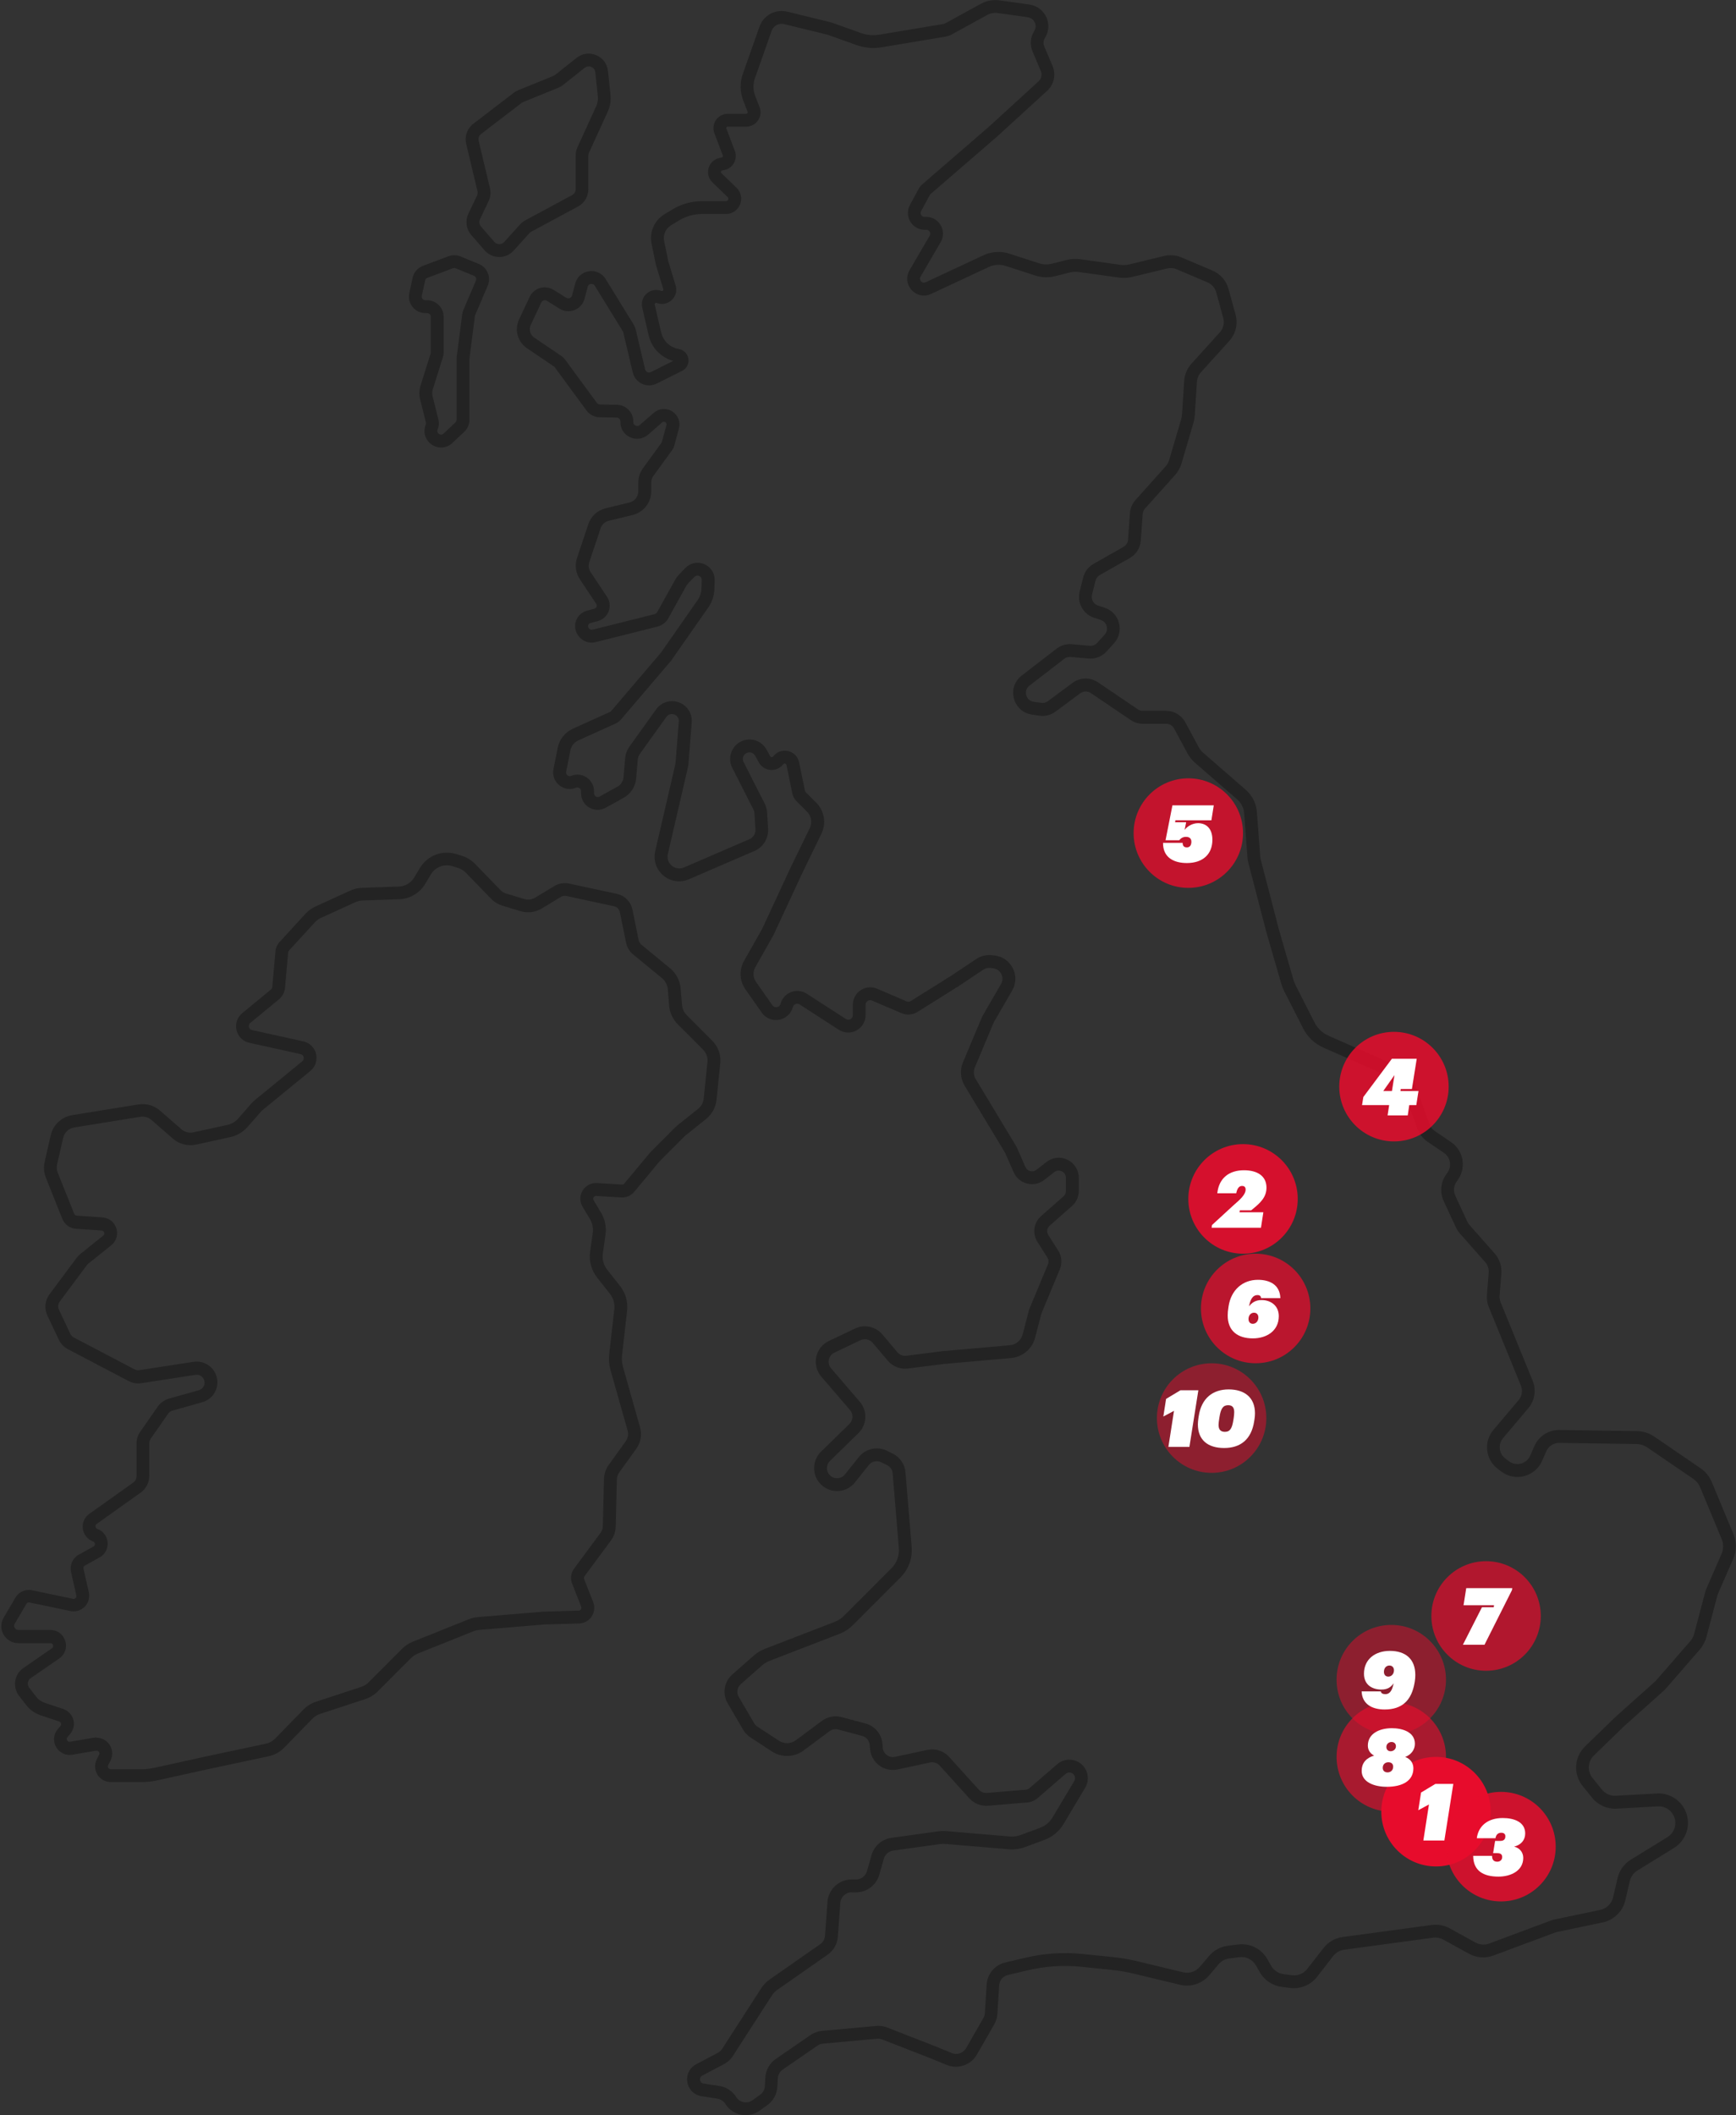 <svg width="353" height="430" viewBox="0 0 353 430" fill="none" xmlns="http://www.w3.org/2000/svg">
<rect x="0" y="0" width="353" height="430" fill="#333333" stroke="none"/>
<g opacity="0.65">
<path d="M282.903 368.291C289.046 368.291 294.027 363.305 294.027 357.155C294.027 351.004 289.046 346.018 282.903 346.018C276.76 346.018 271.78 351.004 271.78 357.155C271.78 363.305 276.76 368.291 282.903 368.291Z" fill="#E70C2C"/>
</g>
<g opacity="0.5">
<path d="M282.903 352.601C289.046 352.601 294.027 347.615 294.027 341.465C294.027 335.314 289.046 330.329 282.903 330.329C276.76 330.329 271.78 335.314 271.78 341.465C271.78 347.615 276.76 352.601 282.903 352.601Z" fill="#E70C2C"/>
</g>
<path d="M151.643 430C151.324 430 151.011 429.967 150.692 429.909C149.369 429.648 148.203 428.839 147.486 427.691C147.134 427.123 146.547 426.738 145.883 426.634L142.657 426.138C141.152 425.903 140.018 424.781 139.764 423.28C139.51 421.78 140.22 420.345 141.569 419.634L145.974 417.311C146.326 417.128 146.619 416.854 146.834 416.522L154.765 404.224C155.234 403.494 155.833 402.874 156.544 402.378L166.781 395.228C167.354 394.83 167.706 394.204 167.758 393.506L168.26 386.629C168.449 384.072 170.599 382.076 173.154 382.076H174.066C175.089 382.076 175.995 381.391 176.282 380.406L177.214 377.131C177.748 375.265 179.331 373.882 181.254 373.614L190.618 372.31C191.256 372.218 191.902 372.199 192.547 372.257L205.371 373.334C206.088 373.393 206.818 373.295 207.489 373.047L211.49 371.572C212.546 371.181 213.445 370.437 214.018 369.472L218.436 362.074C218.73 361.578 218.56 361.128 218.475 360.958C218.391 360.788 218.124 360.384 217.55 360.332C217.244 360.306 216.925 360.404 216.69 360.606L211.008 365.518C210.402 366.04 209.659 366.353 208.864 366.419L200.94 367.084C199.506 367.208 198.066 366.64 197.095 365.57L191.074 358.916C190.585 358.375 189.836 358.133 189.126 358.29L182.531 359.706C181.221 359.986 179.853 359.692 178.778 358.89C177.702 358.094 177.025 356.868 176.914 355.53L176.842 354.708C176.77 353.847 176.164 353.116 175.324 352.895L170.443 351.59C169.837 351.427 169.198 351.551 168.69 351.923L163.373 355.869C161.503 357.259 158.935 357.337 156.98 356.059L152.582 353.182C151.982 352.79 151.474 352.255 151.115 351.636L147.968 346.266C146.841 344.342 147.238 341.882 148.906 340.408L153.22 336.605C153.917 335.991 154.706 335.509 155.573 335.176L169.772 329.689C170.456 329.422 171.069 329.024 171.583 328.508L181.26 318.821C182.349 317.731 182.902 316.224 182.772 314.684L181.514 299.51C181.456 298.792 181.019 298.153 180.374 297.84L179.182 297.253C178.321 296.829 177.272 297.064 176.673 297.814L173.838 301.363C172.73 302.752 170.958 303.379 169.224 303.007C167.543 302.648 166.201 301.395 165.725 299.745C165.249 298.088 165.719 296.32 166.944 295.113L172.724 289.463C173.499 288.706 173.551 287.473 172.848 286.651L167.009 279.86C166.051 278.751 165.68 277.29 165.979 275.854C166.279 274.419 167.217 273.238 168.54 272.606L173.864 270.074C175.773 269.168 178.061 269.663 179.423 271.275L182.479 274.895C182.928 275.43 183.606 275.691 184.303 275.607L191.719 274.667L205.338 273.473C206.583 273.362 207.632 272.475 207.951 271.262L209.183 266.512C209.229 266.33 209.294 266.147 209.366 265.964L213.099 257.001C213.282 256.557 213.236 256.055 212.982 255.65L210.956 252.466C209.874 250.757 210.187 248.552 211.698 247.215L216.247 243.203C216.566 242.922 216.742 242.524 216.742 242.1V239.432C216.742 238.858 216.436 238.362 215.921 238.114C215.406 237.866 214.826 237.925 214.377 238.277L212.35 239.862C211.353 240.645 210.076 240.913 208.851 240.606C207.626 240.299 206.629 239.451 206.114 238.297L204.42 234.441C204.394 234.382 204.367 234.324 204.328 234.271L196.144 220.702C195.284 219.28 195.16 217.518 195.798 215.985L199.61 206.917C199.676 206.76 199.754 206.604 199.839 206.454L203.546 200.041C203.911 199.408 203.937 198.671 203.612 198.018C203.286 197.366 202.686 196.935 201.963 196.844L201.409 196.772C200.901 196.714 200.386 196.831 199.956 197.118L194.912 200.484L186.565 205.71C185.581 206.323 184.362 206.421 183.3 205.964L177.305 203.394C176.888 203.218 176.555 203.394 176.425 203.472C176.301 203.557 176.008 203.799 176.008 204.249V206.362C176.008 207.661 175.304 208.848 174.164 209.474C173.024 210.094 171.642 210.042 170.554 209.337L162.61 204.203C162.356 204.04 162.05 204.007 161.77 204.118C161.49 204.229 161.281 204.457 161.209 204.745C160.851 206.088 159.776 207.067 158.407 207.308C157.039 207.55 155.696 206.995 154.901 205.86L151.565 201.104C150.379 199.408 150.268 197.157 151.285 195.357L154.928 188.924L160.727 176.438L164.663 168.341C165.204 167.226 164.982 165.895 164.109 165.014L161.926 162.829C161.516 162.418 161.235 161.896 161.118 161.322L159.919 155.509C159.88 155.32 159.75 155.248 159.639 155.222C159.535 155.196 159.385 155.202 159.267 155.359C158.655 156.161 157.684 156.585 156.68 156.52C155.677 156.442 154.784 155.868 154.295 154.987L153.559 153.643C153.207 153.01 152.432 152.769 151.787 153.089C151.467 153.252 151.226 153.526 151.115 153.865C151.005 154.204 151.031 154.57 151.194 154.896L155.494 163.364C155.781 163.925 155.944 164.538 155.983 165.171L156.185 168.478C156.302 170.416 155.188 172.23 153.409 172.993L140.077 178.747C138.337 179.497 136.356 179.21 134.903 177.997C133.443 176.783 132.804 174.878 133.234 173.026L137.327 155.352C137.346 155.281 137.353 155.215 137.359 155.144L138.03 146.676C138.109 145.691 137.353 145.338 137.118 145.247C136.884 145.162 136.076 144.947 135.502 145.743L130.12 153.245C129.872 153.598 129.716 154.009 129.683 154.433L129.357 158.249C129.214 159.913 128.256 161.387 126.796 162.196L123.147 164.212C122.091 164.792 120.847 164.773 119.811 164.166C118.775 163.553 118.155 162.47 118.155 161.263V160.846C118.155 160.48 117.921 160.284 117.823 160.213C117.719 160.147 117.452 160.004 117.113 160.141C115.966 160.611 114.656 160.415 113.698 159.619C112.74 158.83 112.297 157.577 112.538 156.357L113.405 152.019C113.744 150.303 114.904 148.855 116.494 148.137L124.027 144.732C124.131 144.686 124.222 144.614 124.294 144.529L134.42 132.656L141.862 121.989C142.338 121.304 142.605 120.502 142.631 119.667L142.69 117.906C142.709 117.371 142.325 117.149 142.162 117.077C141.999 117.005 141.575 116.888 141.204 117.273L140.07 118.44C139.829 118.688 139.62 118.969 139.451 119.276L135.887 125.702C135.424 126.537 134.622 127.156 133.691 127.385L121.081 130.542C120.019 130.81 118.905 130.523 118.097 129.785L117.993 129.688C117.119 128.885 116.754 127.672 117.035 126.517C117.315 125.362 118.201 124.455 119.348 124.149L120.866 123.738C121.146 123.666 121.257 123.457 121.303 123.34C121.349 123.222 121.394 122.994 121.238 122.753L117.914 117.762C117.061 116.483 116.852 114.905 117.334 113.443L119.622 106.574C120.163 104.943 121.485 103.729 123.154 103.325L128.002 102.15C129.057 101.896 129.794 100.957 129.794 99.867V98.106C129.794 97.049 130.12 96.044 130.739 95.189L134.557 89.938L135.515 86.428C135.606 86.089 135.411 85.906 135.281 85.828C135.15 85.749 134.903 85.645 134.635 85.88L131.775 88.365C130.739 89.266 129.331 89.455 128.093 88.874C126.855 88.287 126.112 87.074 126.151 85.704C126.151 85.489 126.079 85.286 125.936 85.136C125.786 84.98 125.591 84.895 125.376 84.888L121.935 84.83C120.879 84.81 119.882 84.295 119.257 83.447L112.819 74.678C112.766 74.607 112.701 74.541 112.623 74.489L107.169 70.797C105.246 69.499 104.569 67.033 105.553 64.932L107.69 60.372C108.101 59.491 108.876 58.826 109.808 58.551C110.74 58.278 111.743 58.415 112.571 58.93L115.138 60.535C115.432 60.718 115.712 60.652 115.849 60.6C115.985 60.548 116.233 60.404 116.324 60.065L116.969 57.632C117.321 56.294 118.39 55.342 119.758 55.14C121.12 54.937 122.424 55.544 123.147 56.718L128.842 65.963C129.031 66.276 129.175 66.609 129.259 66.967L131.182 75.096C131.26 75.429 131.495 75.585 131.631 75.651C131.762 75.716 132.035 75.794 132.342 75.644L136.89 73.367C134.407 72.689 132.479 70.706 131.892 68.155L130.589 62.511C130.348 61.455 130.7 60.365 131.521 59.654C132.335 58.95 133.469 58.747 134.479 59.145C134.596 59.191 134.701 59.171 134.792 59.087C134.883 59.002 134.909 58.897 134.877 58.78L133.384 53.861C133.358 53.776 133.339 53.691 133.319 53.6L132.485 49.51C132.016 47.194 133.052 44.812 135.066 43.586L136.721 42.581C138.526 41.479 140.598 40.898 142.709 40.898H147.597C147.89 40.898 148.014 40.702 148.059 40.585C148.105 40.467 148.15 40.246 147.942 40.043L144.86 37.069C144.091 36.325 143.791 35.216 144.078 34.185C144.371 33.154 145.199 32.365 146.248 32.13L146.762 32.013C146.873 31.986 146.932 31.915 146.964 31.863C146.997 31.81 147.023 31.719 146.984 31.615L145.264 27.081C144.925 26.187 145.049 25.182 145.589 24.393C146.13 23.603 147.03 23.134 147.981 23.134H151.741C151.871 23.134 151.95 23.062 151.989 23.003C152.028 22.944 152.067 22.846 152.021 22.723L151.128 20.439C150.457 18.717 150.425 16.805 151.037 15.057L154.432 5.428C155.253 3.099 157.677 1.788 160.069 2.368L168.488 4.423C168.827 4.508 169.166 4.606 169.492 4.723L175.044 6.707C176.249 7.137 177.546 7.255 178.81 7.046L191.726 4.893C191.934 4.86 192.13 4.788 192.312 4.691L199.48 0.757C200.614 0.137 201.943 -0.111 203.221 0.072L209.326 0.926C210.832 1.135 212.115 2.088 212.754 3.464C213.393 4.847 213.288 6.439 212.48 7.724C212.155 8.24 212.102 8.879 212.344 9.433L214.031 13.426C214.768 15.161 214.325 17.184 212.93 18.456L202.797 27.72L189.249 39.43C189.178 39.495 189.113 39.574 189.067 39.658L187.308 42.907C187.099 43.286 187.262 43.612 187.34 43.729C187.418 43.853 187.64 44.14 188.076 44.095C189.347 43.997 190.553 44.617 191.224 45.693C191.895 46.77 191.915 48.126 191.276 49.229L187.184 56.242C186.917 56.705 187.164 57.064 187.281 57.195C187.399 57.325 187.731 57.606 188.22 57.384L199.962 51.897C201.631 51.121 203.514 51.004 205.267 51.571L211.301 53.528C212.128 53.796 213.015 53.828 213.862 53.613L216.905 52.85C217.811 52.621 218.743 52.576 219.661 52.7L227.866 53.841C228.446 53.92 229.032 53.894 229.599 53.757L236.676 52.041C237.862 51.754 239.126 51.858 240.253 52.334L246.542 55.003C248.164 55.694 249.357 57.058 249.819 58.76L251.24 63.973C251.755 65.865 251.279 67.861 249.963 69.316L244.183 75.703C243.713 76.218 243.433 76.89 243.388 77.588L242.951 84.314C242.912 84.914 242.808 85.515 242.638 86.089L240.247 94.231C239.999 95.085 239.549 95.888 238.95 96.553L232.818 103.396C232.544 103.697 232.381 104.088 232.355 104.492L231.971 109.888C231.867 111.375 231.026 112.706 229.729 113.443L223.643 116.894C223.206 117.142 222.887 117.56 222.763 118.049L222.053 120.9C221.825 121.826 222.353 122.792 223.252 123.092L224.64 123.555C226.074 124.031 227.155 125.193 227.533 126.647C227.918 128.109 227.533 129.648 226.523 130.764L225.005 132.441C224.073 133.465 222.692 134.006 221.317 133.876L217.7 133.55C217.244 133.511 216.781 133.641 216.416 133.922L209.326 139.389C208.72 139.852 208.479 140.576 208.675 141.313C208.87 142.05 209.437 142.559 210.193 142.664L211.724 142.885C212.213 142.957 212.689 142.833 213.08 142.54L218.111 138.808C219.622 137.686 221.688 137.64 223.245 138.697L231.365 144.19C231.671 144.399 232.023 144.503 232.394 144.503H237.119C238.754 144.503 240.253 145.397 241.029 146.845L243.746 151.888C243.981 152.325 244.287 152.71 244.665 153.036L253.293 160.539C254.635 161.707 255.45 163.325 255.58 165.099L256.251 174.043C256.271 174.285 256.31 174.533 256.368 174.767L260.024 188.852L263.028 199.232C263.132 199.584 263.269 199.93 263.432 200.256L267.303 207.863C267.909 209.057 268.925 210.016 270.151 210.557L284.695 216.964C286.064 217.564 287.139 218.719 287.641 220.128L290.651 228.517C290.86 229.092 291.231 229.574 291.739 229.92L295.056 232.171C296.307 233.019 297.161 234.369 297.389 235.863C297.617 237.357 297.213 238.903 296.275 240.091C295.604 240.945 295.467 242.087 295.923 243.072L298.367 248.343C298.484 248.598 298.634 248.826 298.816 249.035L303.932 254.822C304.909 255.931 305.404 257.412 305.287 258.886L304.929 263.407C304.896 263.851 304.961 264.307 305.131 264.725L311.647 280.676C312.422 282.574 312.084 284.72 310.761 286.286L305.632 292.353C305.118 292.96 304.883 293.73 304.974 294.519C305.059 295.309 305.456 296.007 306.088 296.489L306.812 297.037C307.516 297.572 308.408 297.749 309.262 297.527C310.116 297.305 310.813 296.711 311.165 295.902L312.005 293.978C312.879 291.975 314.84 290.696 317.016 290.696C317.043 290.696 317.069 290.696 317.095 290.696L332.845 290.925C334.115 290.944 335.341 291.329 336.39 292.047L345.773 298.46C346.809 299.164 347.604 300.149 348.087 301.304L352.472 311.84C353.143 313.458 353.13 315.304 352.427 316.909L349.397 323.85C349.318 324.027 349.253 324.216 349.201 324.405L346.992 332.762C346.738 333.715 346.269 334.608 345.623 335.352L338.729 343.272C338.586 343.442 338.423 343.605 338.247 343.761L330.297 350.866L324.1 356.874C322.836 358.101 322.718 360.058 323.82 361.428L325.735 363.803C326.413 364.644 327.456 365.12 328.551 365.055L336.918 364.592C338.579 364.501 340.156 365.081 341.362 366.223C342.567 367.365 343.232 368.911 343.232 370.574C343.232 372.636 342.144 374.593 340.384 375.676L332.93 380.269C332.167 380.738 331.613 381.508 331.411 382.382L330.499 386.303C329.971 388.561 328.166 390.328 325.898 390.805L316.658 392.742C316.495 392.775 316.332 392.821 316.169 392.879L303.677 397.537C302.042 398.144 300.23 398.014 298.699 397.172L293.499 394.302C292.867 393.956 292.13 393.819 291.414 393.91L273.317 396.357C272.438 396.474 271.649 396.931 271.102 397.629L267.811 401.863C266.514 403.533 264.41 404.394 262.318 404.126L260.591 403.898C258.747 403.657 257.092 402.548 256.173 400.93L255.384 399.547C254.707 398.359 253.39 397.7 252.035 397.87L249.956 398.131C249.116 398.235 248.353 398.646 247.799 399.299L245.896 401.536C244.43 403.265 242.15 404.009 239.94 403.481L230.427 401.197C229.006 400.858 227.546 400.604 226.087 400.46L219.89 399.827C216.214 399.449 212.519 399.697 208.922 400.551L204.941 401.497C203.95 401.732 203.24 402.574 203.175 403.591L202.81 409.398C202.764 410.148 202.543 410.892 202.165 411.544L198.633 417.683C197.414 419.803 194.788 420.71 192.521 419.777L189.041 418.355L179.384 414.597C179.051 414.467 178.693 414.415 178.341 414.447L167.328 415.452C166.937 415.484 166.559 415.621 166.233 415.85L159.163 420.717C158.577 421.121 158.205 421.78 158.166 422.484L158.068 424.226C157.984 425.72 157.241 427.077 156.022 427.952L154.445 429.08C153.611 429.68 152.601 429.993 151.585 429.993L151.643 430ZM173.167 384.685C171.968 384.685 170.958 385.625 170.873 386.819L170.371 393.695C170.261 395.176 169.505 396.52 168.286 397.368L158.049 404.518C157.619 404.818 157.254 405.196 156.967 405.64L149.037 417.937C148.581 418.648 147.942 419.229 147.199 419.621L142.794 421.943C142.299 422.204 142.318 422.661 142.344 422.85C142.377 423.033 142.507 423.476 143.061 423.561L146.287 424.057C147.701 424.272 148.945 425.094 149.701 426.308C150.04 426.849 150.575 427.221 151.207 427.345C151.839 427.469 152.471 427.332 152.992 426.96L154.569 425.831C155.143 425.42 155.488 424.787 155.527 424.083L155.625 422.341C155.709 420.834 156.498 419.418 157.743 418.564L164.813 413.697C165.504 413.221 166.312 412.927 167.152 412.855L178.165 411.851C178.921 411.785 179.683 411.89 180.387 412.164L190.064 415.935L193.563 417.37C194.625 417.807 195.857 417.383 196.43 416.385L199.962 410.246C200.138 409.939 200.243 409.593 200.262 409.241L200.627 403.435C200.764 401.262 202.276 399.468 204.387 398.96L208.362 398.014C212.246 397.087 216.227 396.82 220.202 397.231L226.399 397.863C227.976 398.027 229.553 398.294 231.085 398.659L240.599 400.943C241.843 401.236 243.127 400.819 243.961 399.847L245.864 397.609C246.835 396.461 248.19 395.73 249.682 395.548L251.761 395.287C254.166 394.986 256.499 396.154 257.698 398.255L258.486 399.638C259.007 400.551 259.939 401.178 260.982 401.315L262.715 401.543C263.895 401.7 265.087 401.21 265.817 400.264L269.108 396.03C270.079 394.784 271.467 393.982 273.031 393.773L291.12 391.327C292.384 391.157 293.694 391.398 294.809 392.018L300.009 394.889C300.869 395.365 301.892 395.437 302.817 395.097L315.303 390.439C315.583 390.335 315.876 390.25 316.169 390.191L325.41 388.254C326.687 387.986 327.71 386.988 328.003 385.716L328.915 381.795C329.274 380.249 330.258 378.886 331.607 378.057L339.061 373.464C340.052 372.851 340.665 371.749 340.665 370.587C340.665 369.648 340.287 368.78 339.609 368.134C338.931 367.488 338.032 367.162 337.1 367.214L328.726 367.678C326.798 367.776 324.947 366.954 323.741 365.46L321.826 363.085C319.871 360.658 320.079 357.194 322.314 355.021L328.551 348.974L336.54 341.837C336.631 341.758 336.709 341.674 336.787 341.582L343.682 333.656C344.066 333.212 344.346 332.684 344.496 332.116L346.705 323.759C346.79 323.439 346.901 323.126 347.031 322.826L350.061 315.891C350.478 314.939 350.491 313.836 350.087 312.871L345.702 302.335C345.415 301.643 344.939 301.063 344.32 300.639L334.937 294.226C334.311 293.802 333.581 293.567 332.825 293.554L317.075 293.325C317.075 293.325 317.049 293.325 317.036 293.325C315.896 293.325 314.873 293.997 314.416 295.041L313.576 296.966C312.898 298.512 311.575 299.647 309.94 300.071C308.311 300.495 306.603 300.156 305.254 299.132L304.538 298.584C303.332 297.67 302.576 296.333 302.407 294.826C302.237 293.319 302.687 291.851 303.671 290.69L308.799 284.623C309.49 283.807 309.666 282.678 309.262 281.687L302.746 265.736C302.42 264.947 302.289 264.079 302.355 263.224L302.713 258.703C302.772 257.933 302.517 257.157 302.003 256.577L296.887 250.79C296.535 250.392 296.249 249.948 296.021 249.466L293.577 244.194C292.704 242.309 292.958 240.13 294.248 238.499C294.743 237.866 294.952 237.083 294.828 236.287C294.704 235.491 294.274 234.806 293.603 234.356L290.286 232.106C289.322 231.453 288.605 230.527 288.207 229.424L285.197 221.035C284.93 220.297 284.369 219.697 283.652 219.378L269.108 212.971C267.329 212.188 265.869 210.805 264.99 209.07L261.119 201.463C260.878 200.987 260.682 200.491 260.532 199.982L257.522 189.57L253.853 175.452C253.755 175.068 253.684 174.67 253.658 174.265L252.986 165.321C252.908 164.238 252.406 163.246 251.592 162.535L242.964 155.033C242.352 154.498 241.843 153.865 241.459 153.147L238.748 148.104C238.429 147.511 237.81 147.139 237.132 147.139H232.408C231.515 147.139 230.655 146.878 229.918 146.376L221.799 140.883C221.154 140.445 220.3 140.465 219.674 140.928L214.644 144.66C213.699 145.358 212.532 145.651 211.373 145.488L209.841 145.267C208.043 145.006 206.635 143.753 206.172 141.992C205.71 140.23 206.316 138.449 207.756 137.334L214.846 131.867C215.732 131.182 216.846 130.855 217.961 130.96L221.577 131.286C222.151 131.338 222.718 131.116 223.102 130.692L224.62 129.016C225.044 128.546 225.2 127.926 225.037 127.313C224.875 126.7 224.438 126.236 223.838 126.034L222.444 125.571C220.254 124.84 218.977 122.511 219.538 120.274L220.248 117.416C220.541 116.242 221.317 115.224 222.366 114.624L228.452 111.173C228.986 110.866 229.338 110.318 229.377 109.705L229.762 104.31C229.834 103.331 230.231 102.385 230.883 101.655L237.015 94.811C237.353 94.433 237.608 93.976 237.751 93.493L240.142 85.352C240.26 84.96 240.331 84.556 240.358 84.145L240.794 77.418C240.879 76.133 241.4 74.9 242.26 73.948L248.04 67.561C248.757 66.772 249.018 65.689 248.738 64.658L247.317 59.445C247.063 58.519 246.418 57.775 245.538 57.403L239.25 54.735C238.637 54.474 237.946 54.422 237.308 54.578L230.231 56.294C229.338 56.51 228.426 56.555 227.52 56.431L219.316 55.29C218.723 55.205 218.13 55.237 217.55 55.388L214.507 56.151C213.191 56.483 211.809 56.431 210.512 56.014L204.478 54.057C203.357 53.691 202.152 53.77 201.083 54.265L189.341 59.752C187.959 60.398 186.402 60.085 185.372 58.956C184.343 57.827 184.18 56.249 184.949 54.931L189.041 47.918C189.262 47.539 189.106 47.207 189.028 47.083C188.95 46.959 188.735 46.672 188.285 46.704C187.04 46.802 185.841 46.202 185.164 45.152C184.486 44.101 184.434 42.764 185.027 41.668L186.786 38.419C186.982 38.054 187.242 37.734 187.555 37.46L201.077 25.769L211.184 16.531C211.764 16.003 211.946 15.161 211.64 14.444L209.952 10.451C209.385 9.107 209.509 7.568 210.291 6.328C210.636 5.787 210.675 5.141 210.408 4.56C210.141 3.98 209.62 3.595 208.988 3.503L202.882 2.649C202.152 2.551 201.396 2.688 200.751 3.04L193.583 6.974C193.146 7.215 192.671 7.378 192.169 7.463L179.253 9.616C177.552 9.903 175.8 9.74 174.177 9.166L168.625 7.183C168.377 7.098 168.13 7.02 167.876 6.961L159.456 4.906C158.362 4.638 157.267 5.239 156.895 6.296L153.5 15.925C153.096 17.079 153.116 18.345 153.559 19.487L154.452 21.77C154.804 22.664 154.686 23.675 154.146 24.471C153.605 25.267 152.705 25.743 151.747 25.743H147.988C147.857 25.743 147.779 25.815 147.74 25.874C147.701 25.932 147.662 26.03 147.707 26.154L149.428 30.688C149.727 31.478 149.669 32.358 149.265 33.102C148.861 33.846 148.163 34.374 147.336 34.563L146.821 34.674C146.678 34.707 146.619 34.805 146.6 34.889C146.58 34.974 146.573 35.085 146.678 35.19L149.76 38.164C150.672 39.052 150.959 40.383 150.483 41.563C150.008 42.744 148.88 43.508 147.603 43.508H142.716C141.08 43.508 139.477 43.958 138.083 44.812L136.427 45.817C135.346 46.476 134.792 47.748 135.046 48.994L135.88 53.078L137.379 58.023C137.705 59.1 137.398 60.241 136.571 61.005C135.75 61.768 134.583 61.99 133.541 61.585C133.404 61.533 133.3 61.585 133.234 61.637C133.169 61.69 133.104 61.787 133.137 61.931L134.44 67.574C134.844 69.329 136.258 70.66 138.037 70.953C139.047 71.123 139.829 71.919 139.979 72.93C140.129 73.941 139.62 74.933 138.702 75.39L133.521 77.98C132.583 78.449 131.495 78.462 130.543 78.019C129.592 77.575 128.908 76.727 128.66 75.703L126.738 67.574C126.718 67.489 126.685 67.411 126.64 67.339L120.944 58.095C120.697 57.697 120.306 57.703 120.156 57.73C120 57.756 119.628 57.853 119.504 58.31L118.859 60.744C118.579 61.8 117.836 62.636 116.826 63.033C115.81 63.431 114.702 63.334 113.776 62.753L111.209 61.148C110.948 60.985 110.694 61.024 110.564 61.063C110.434 61.102 110.205 61.207 110.069 61.487L107.931 66.047C107.495 66.974 107.794 68.07 108.648 68.644L114.102 72.336C114.428 72.558 114.708 72.826 114.936 73.139L121.375 81.907C121.518 82.103 121.752 82.227 122 82.227L125.441 82.285C126.353 82.298 127.207 82.677 127.839 83.336C128.471 83.995 128.803 84.869 128.777 85.782C128.764 86.245 129.09 86.454 129.227 86.519C129.37 86.585 129.735 86.709 130.087 86.402L132.948 83.916C134.003 82.996 135.509 82.885 136.688 83.629C137.868 84.373 138.415 85.776 138.05 87.126L137.066 90.734C136.994 90.982 136.89 91.203 136.74 91.406L132.87 96.736C132.576 97.14 132.42 97.616 132.42 98.119V99.88C132.42 102.177 130.862 104.153 128.634 104.695L123.786 105.869C122.997 106.058 122.372 106.632 122.117 107.409L119.83 114.278C119.602 114.957 119.706 115.727 120.104 116.32L123.427 121.311C124.007 122.179 124.131 123.281 123.766 124.26C123.401 125.238 122.574 125.982 121.57 126.256L120.052 126.667C119.719 126.758 119.622 127.026 119.596 127.137C119.569 127.248 119.53 127.535 119.785 127.763L119.889 127.861C120.045 128.004 120.267 128.063 120.482 128.011L133.091 124.853C133.326 124.795 133.521 124.645 133.638 124.436L137.203 118.01C137.483 117.501 137.828 117.038 138.232 116.627L139.366 115.459C140.376 114.422 141.882 114.122 143.211 114.683C144.54 115.25 145.368 116.549 145.322 117.997L145.264 119.758C145.218 121.102 144.795 122.394 144.026 123.49L136.467 134.306L126.301 146.232C125.982 146.61 125.571 146.911 125.121 147.113L117.589 150.518C116.761 150.89 116.161 151.647 115.985 152.534L115.119 156.872C115.041 157.277 115.275 157.518 115.379 157.61C115.484 157.694 115.77 157.884 116.148 157.727C117.185 157.303 118.364 157.42 119.296 158.047C120.228 158.673 120.788 159.717 120.788 160.846V161.263C120.788 161.654 121.049 161.85 121.16 161.915C121.27 161.981 121.57 162.118 121.909 161.928L125.558 159.913C126.255 159.528 126.711 158.823 126.783 158.027L127.109 154.211C127.187 153.31 127.506 152.456 128.028 151.719L133.41 144.216C134.473 142.735 136.33 142.161 138.043 142.787C139.751 143.414 140.8 145.058 140.657 146.871L139.985 155.339C139.966 155.542 139.94 155.737 139.894 155.933L135.802 173.606C135.6 174.493 135.9 175.4 136.597 175.987C137.294 176.568 138.239 176.705 139.073 176.346L152.406 170.592C153.175 170.259 153.663 169.47 153.611 168.635L153.409 165.327C153.39 165.053 153.318 164.786 153.194 164.545L148.893 156.077C148.411 155.131 148.333 154.054 148.665 153.05C148.998 152.045 149.701 151.229 150.646 150.753C152.549 149.801 154.843 150.518 155.866 152.384L156.609 153.728C156.693 153.878 156.83 153.911 156.902 153.917C156.974 153.917 157.117 153.917 157.221 153.774C157.938 152.834 159.098 152.417 160.245 152.678C161.392 152.939 162.258 153.826 162.493 154.981L163.692 160.8C163.705 160.872 163.744 160.937 163.79 160.989L165.973 163.175C167.634 164.838 168.058 167.376 167.028 169.483L163.106 177.56L157.326 189.994C157.293 190.066 157.254 190.131 157.221 190.196L153.579 196.635C153.051 197.562 153.109 198.723 153.722 199.597L157.058 204.353C157.365 204.79 157.808 204.764 157.977 204.731C158.153 204.699 158.577 204.575 158.714 204.06C159.013 202.957 159.795 202.089 160.857 201.678C161.926 201.267 163.086 201.391 164.044 202.011L171.987 207.145C172.404 207.413 172.789 207.263 172.939 207.178C173.089 207.093 173.421 206.858 173.421 206.362V204.249C173.421 203.055 174.014 201.952 175.011 201.293C176.008 200.634 177.259 200.524 178.347 200.993L184.343 203.564C184.623 203.681 184.942 203.662 185.203 203.498L193.518 198.292L198.529 194.946C199.474 194.313 200.62 194.045 201.748 194.182L202.302 194.254C203.885 194.45 205.254 195.422 205.964 196.857C206.674 198.286 206.622 199.969 205.821 201.352L202.113 207.765C202.08 207.817 202.054 207.876 202.035 207.928L198.222 216.996C197.903 217.76 197.968 218.64 198.392 219.351L206.577 232.921C206.668 233.071 206.746 233.228 206.818 233.384L208.512 237.24C208.694 237.657 209.053 237.957 209.496 238.075C209.939 238.186 210.395 238.088 210.754 237.807L212.78 236.222C214.018 235.257 215.66 235.08 217.074 235.772C218.482 236.463 219.362 237.866 219.362 239.438V242.107C219.362 243.274 218.86 244.39 217.98 245.166L213.432 249.178C212.884 249.661 212.774 250.457 213.165 251.07L215.191 254.254C215.901 255.376 216.025 256.785 215.517 258.012L211.783 266.976C211.757 267.041 211.738 267.106 211.718 267.171L210.486 271.921C209.893 274.204 207.925 275.874 205.579 276.076L192.006 277.27L184.636 278.203C183.065 278.399 181.514 277.799 180.498 276.585L177.442 272.971C176.842 272.26 175.832 272.045 174.991 272.443L169.668 274.974C169.088 275.248 168.677 275.77 168.54 276.402C168.403 277.035 168.573 277.675 168.99 278.164L174.829 284.955C176.432 286.815 176.308 289.62 174.555 291.336L168.775 296.985C168.227 297.52 168.025 298.283 168.234 299.027C168.449 299.764 169.022 300.306 169.778 300.462C170.541 300.626 171.323 300.352 171.811 299.738L174.646 296.189C176.002 294.493 178.393 293.958 180.341 294.917L181.534 295.504C182.994 296.222 183.984 297.677 184.121 299.301L185.379 314.476C185.568 316.779 184.74 319.036 183.111 320.673L173.434 330.361C172.659 331.138 171.746 331.738 170.717 332.129L156.518 337.616C155.938 337.838 155.41 338.157 154.947 338.568L150.633 342.372C149.897 343.017 149.721 344.107 150.216 344.955L153.364 350.324C153.526 350.598 153.748 350.833 154.009 351.003L158.407 353.88C159.45 354.558 160.818 354.519 161.822 353.775L167.139 349.828C168.286 348.98 169.733 348.7 171.114 349.065L175.995 350.37C177.891 350.879 179.273 352.529 179.436 354.486L179.507 355.308C179.559 355.909 179.846 356.431 180.328 356.789C180.811 357.148 181.391 357.279 181.984 357.148L188.578 355.733C190.201 355.387 191.895 355.935 193.003 357.161L199.024 363.816C199.448 364.285 200.073 364.54 200.718 364.481L208.642 363.816C208.89 363.796 209.111 363.698 209.3 363.542L214.983 358.636C215.752 357.97 216.775 357.644 217.778 357.735C219.075 357.853 220.202 358.616 220.789 359.777C221.382 360.939 221.33 362.295 220.665 363.418L216.253 370.816C215.374 372.29 213.999 373.432 212.389 374.025L208.388 375.5C207.365 375.878 206.244 376.028 205.156 375.937L192.332 374.86C191.882 374.821 191.432 374.834 190.983 374.9L181.619 376.204C180.719 376.328 179.977 376.981 179.722 377.855L178.791 381.13C178.191 383.231 176.249 384.692 174.073 384.692H173.16L173.167 384.685Z" fill="#232323"/>
<path d="M101.526 52.249C101.526 52.249 101.5 52.249 101.486 52.249C100.359 52.236 99.284 51.741 98.541 50.893L95.824 47.761C94.794 46.574 94.56 44.884 95.237 43.462L96.997 39.763C97.127 39.489 97.16 39.169 97.088 38.869L94.794 29.227C94.436 27.707 94.996 26.115 96.234 25.169L104.471 18.86C104.751 18.645 105.057 18.469 105.383 18.338L112.558 15.416C112.675 15.37 112.786 15.305 112.884 15.227L117.243 11.762C118.39 10.849 119.882 10.647 121.231 11.214C122.58 11.782 123.479 12.989 123.629 14.45L124.138 19.291C124.261 20.459 124.066 21.64 123.577 22.703L119.758 31.06C119.68 31.236 119.635 31.425 119.635 31.621V38.484C119.635 39.939 118.84 41.276 117.556 41.968L108.009 47.115C107.873 47.187 107.755 47.285 107.651 47.396L104.438 50.951C103.689 51.78 102.62 52.256 101.506 52.256L101.526 52.249ZM119.693 13.504C119.446 13.504 119.159 13.57 118.872 13.798L114.513 17.262C114.22 17.497 113.894 17.686 113.548 17.83L106.374 20.752C106.263 20.798 106.159 20.857 106.061 20.928L97.824 27.237C97.401 27.557 97.212 28.098 97.335 28.62L99.629 38.262C99.838 39.137 99.74 40.069 99.356 40.878L97.596 44.578C97.368 45.06 97.446 45.634 97.798 46.039L100.516 49.17C100.77 49.464 101.128 49.627 101.519 49.633C101.519 49.633 101.526 49.633 101.532 49.633C101.917 49.633 102.268 49.477 102.529 49.19L105.748 45.628C106.054 45.289 106.406 45.015 106.804 44.799L116.35 39.652C116.787 39.417 117.054 38.96 117.054 38.465V31.602C117.054 31.027 117.171 30.479 117.413 29.957L121.231 21.601C121.524 20.961 121.642 20.25 121.564 19.546L121.055 14.705C120.977 13.987 120.456 13.7 120.241 13.602C120.13 13.557 119.941 13.491 119.706 13.491L119.693 13.504Z" fill="#232323"/>
<path d="M89.685 90.982C89.034 90.982 88.369 90.779 87.782 90.375C86.453 89.462 85.964 87.844 86.57 86.343C86.629 86.193 86.642 86.037 86.603 85.886L85.424 81.163C85.195 80.25 85.228 79.297 85.508 78.404L87.567 71.86C87.594 71.788 87.6 71.71 87.6 71.638V64.397C87.6 63.986 87.268 63.653 86.857 63.653H86.499C85.482 63.653 84.531 63.197 83.892 62.401C83.254 61.605 83.013 60.581 83.228 59.582L83.905 56.464C84.146 55.348 84.935 54.435 86.004 54.037L91.191 52.093C91.979 51.793 92.852 51.806 93.634 52.132L97.362 53.659C98.202 54.004 98.847 54.65 99.193 55.492C99.538 56.334 99.532 57.253 99.173 58.082L96.619 64.058C96.593 64.123 96.573 64.188 96.567 64.253L95.459 72.865C95.459 72.897 95.459 72.93 95.459 72.963V85.338C95.459 86.258 95.074 87.152 94.403 87.778L91.986 90.055C91.334 90.668 90.519 90.982 89.698 90.982H89.685ZM92.357 54.487C92.272 54.487 92.181 54.5 92.096 54.533L86.909 56.477C86.675 56.568 86.499 56.771 86.447 57.019L85.769 60.137C85.704 60.437 85.834 60.659 85.919 60.763C86.004 60.867 86.186 61.037 86.499 61.037H86.857C88.701 61.037 90.207 62.544 90.207 64.39V71.632C90.207 71.978 90.154 72.317 90.05 72.643L87.998 79.18C87.861 79.617 87.848 80.08 87.958 80.524L89.138 85.247C89.314 85.939 89.262 86.656 88.995 87.322C88.793 87.824 89.112 88.111 89.262 88.216C89.412 88.32 89.796 88.516 90.194 88.144L92.611 85.867C92.761 85.73 92.846 85.528 92.846 85.325V72.95C92.846 72.806 92.852 72.663 92.872 72.519L93.98 63.914C94.019 63.608 94.103 63.307 94.221 63.02L96.775 57.045C96.853 56.862 96.853 56.653 96.775 56.471C96.697 56.288 96.554 56.138 96.371 56.066L92.644 54.539C92.552 54.5 92.455 54.481 92.364 54.481L92.357 54.487Z" fill="#232323"/>
<path d="M28.803 362.269H22.521C21.413 362.269 20.396 361.702 19.816 360.756C19.23 359.81 19.178 358.649 19.68 357.657L20.155 356.711C20.292 356.437 20.181 356.215 20.103 356.111C20.025 356.007 19.855 355.837 19.543 355.889L14.708 356.711C13.365 356.946 12.068 356.32 11.397 355.132C10.733 353.945 10.876 352.51 11.769 351.479L12.29 350.879C12.466 350.677 12.44 350.461 12.407 350.35C12.375 350.239 12.29 350.044 12.036 349.959L8.269 348.7C7.103 348.308 6.08 347.591 5.324 346.612L3.884 344.759C3.219 343.905 2.932 342.802 3.095 341.732C3.258 340.662 3.864 339.697 4.757 339.084L10.563 335.078C10.863 334.869 10.83 334.582 10.785 334.432C10.739 334.282 10.602 334.028 10.237 334.028H3.714C2.47 334.028 1.355 333.382 0.73 332.299C0.111 331.216 0.117 329.924 0.749 328.848L3.128 324.79C3.819 323.609 5.187 323.002 6.523 323.283L14.844 325.025C15.112 325.083 15.287 324.946 15.372 324.868C15.457 324.783 15.581 324.607 15.522 324.34L14.44 319.545C14.134 318.175 14.773 316.739 15.998 316.061L19.002 314.391C19.282 314.234 19.308 313.98 19.295 313.843C19.282 313.706 19.217 313.458 18.917 313.347C17.796 312.943 17.001 311.964 16.845 310.783C16.682 309.602 17.184 308.448 18.155 307.756L27.095 301.389C27.512 301.089 27.76 300.606 27.76 300.091V293.469C27.76 292.608 28.021 291.773 28.516 291.062L32.054 285.973C32.608 285.171 33.429 284.59 34.368 284.322L40.434 282.613C41.158 282.411 41.64 281.739 41.601 280.989C41.575 280.532 41.366 280.121 41.014 279.828C40.656 279.54 40.213 279.417 39.763 279.488L28.757 281.184C27.864 281.321 26.965 281.171 26.163 280.754L13.815 274.276C13.013 273.852 12.355 273.167 11.964 272.351L9.638 267.432C8.967 266.023 9.136 264.366 10.068 263.113L15.587 255.696C15.802 255.409 16.05 255.148 16.33 254.926L21.002 251.181C21.27 250.966 21.237 250.699 21.191 250.562C21.146 250.425 21.022 250.183 20.683 250.157L15.418 249.792C14.206 249.707 13.137 248.924 12.681 247.795L9.325 239.399C8.915 238.375 8.83 237.272 9.077 236.196L10.316 230.801C10.804 228.654 12.525 227.043 14.701 226.691L28.144 224.518C29.721 224.264 31.318 224.721 32.523 225.764L36.909 229.581C37.567 230.148 38.466 230.383 39.313 230.194L46.24 228.681C47.101 228.491 47.863 228.041 48.443 227.376L51.05 224.394C51.291 224.114 51.564 223.853 51.851 223.618L61.469 215.744C61.834 215.444 61.789 215.059 61.749 214.909C61.71 214.759 61.58 214.393 61.124 214.289L50.698 211.986C49.401 211.699 48.404 210.72 48.098 209.429C47.785 208.137 48.234 206.813 49.251 205.971L55.07 201.176C55.24 201.032 55.35 200.83 55.37 200.608L56.008 193.4C56.067 192.708 56.36 192.043 56.83 191.527L62.095 185.78C62.681 185.14 63.372 184.638 64.161 184.273L71.205 181.056C71.98 180.704 72.801 180.508 73.648 180.482L81.09 180.228C82.387 180.182 83.56 179.491 84.231 178.375L85.378 176.457C86.909 173.906 89.959 172.739 92.8 173.626L93.921 173.978C94.938 174.298 95.869 174.865 96.612 175.635L101.754 180.932C102.08 181.272 102.49 181.52 102.946 181.657L106.589 182.759C107.345 182.987 108.166 182.883 108.837 182.472L112.669 180.15C113.601 179.582 114.708 179.399 115.777 179.628L125.434 181.709C127.031 182.055 128.269 183.307 128.601 184.912L129.878 191.155C129.95 191.495 130.133 191.801 130.4 192.023L136.251 196.838C137.49 197.855 138.272 199.356 138.408 200.954L138.682 204.281C138.747 205.071 139.093 205.814 139.647 206.369L144.834 211.575C146.039 212.788 146.632 214.459 146.456 216.161L145.694 223.612C145.537 225.112 144.775 226.521 143.595 227.461L139.399 230.82C139.308 230.892 139.223 230.964 139.145 231.049L134.225 235.981C134.16 236.046 134.095 236.118 134.036 236.189L128.96 242.289C128.315 243.066 127.324 243.49 126.32 243.431L121.231 243.124C120.925 243.111 120.775 243.287 120.703 243.398C120.638 243.509 120.547 243.731 120.703 243.992L122.209 246.504C123.023 247.861 123.349 249.472 123.121 251.038L122.58 254.835C122.417 255.996 122.736 257.19 123.466 258.116L126.066 261.404C127.207 262.846 127.722 264.647 127.513 266.473L126.49 275.509C126.399 276.318 126.464 277.127 126.685 277.903L130.146 290.135C130.569 291.642 130.289 293.241 129.377 294.513L125.903 299.347C125.61 299.758 125.447 300.241 125.434 300.743L125.2 310.3C125.174 311.357 124.828 312.368 124.196 313.217L118.846 320.438C118.729 320.602 118.703 320.804 118.775 320.993L120.619 325.684C120.997 326.649 120.879 327.739 120.312 328.606C119.739 329.467 118.788 330.002 117.751 330.035L110.583 330.244L97.466 331.34C97.049 331.372 96.638 331.47 96.254 331.627L84.98 336.141C84.446 336.357 83.977 336.67 83.566 337.074L76.783 343.866C76.086 344.564 75.219 345.099 74.281 345.405L65.053 348.432C64.486 348.622 63.965 348.941 63.548 349.372L57.814 355.256C56.94 356.157 55.826 356.77 54.601 357.031L42.422 359.627L31.911 361.937C30.888 362.165 29.839 362.276 28.79 362.276L28.803 362.269ZM19.64 353.266C20.637 353.266 21.582 353.736 22.188 354.558C22.905 355.53 23.016 356.802 22.475 357.879L21.999 358.825C21.876 359.073 21.96 359.281 22.026 359.386C22.091 359.49 22.234 359.66 22.514 359.66H28.796C29.656 359.66 30.516 359.569 31.357 359.379L41.874 357.07L54.06 354.473C54.783 354.317 55.435 353.958 55.95 353.43L61.684 347.545C62.395 346.821 63.274 346.266 64.239 345.947L73.466 342.92C74.02 342.737 74.528 342.424 74.939 342.013L81.722 335.215C82.38 334.556 83.149 334.054 84.01 333.708L95.283 329.193C95.908 328.946 96.567 328.789 97.244 328.73L110.329 327.641C110.381 327.641 110.447 327.634 110.512 327.628L117.667 327.419C117.927 327.412 118.071 327.256 118.129 327.158C118.188 327.067 118.279 326.871 118.182 326.63L116.337 321.939C115.933 320.908 116.083 319.767 116.741 318.873L122.091 311.651C122.398 311.233 122.567 310.744 122.58 310.222L122.815 300.665C122.841 299.634 123.173 298.642 123.773 297.807L127.246 292.973C127.695 292.353 127.832 291.57 127.624 290.833L124.164 278.601C123.851 277.492 123.76 276.344 123.89 275.196L124.913 266.16C125.043 265.025 124.724 263.903 124.014 263.003L121.414 259.714C120.247 258.234 119.726 256.316 119.993 254.45L120.534 250.653C120.671 249.674 120.469 248.676 119.967 247.828L118.462 245.316C117.849 244.299 117.856 243.04 118.468 242.028C119.081 241.017 120.208 240.43 121.381 240.502L126.47 240.808C126.653 240.821 126.829 240.743 126.946 240.6L132.029 234.493C132.14 234.363 132.257 234.232 132.374 234.115L137.294 229.183C137.444 229.033 137.6 228.896 137.763 228.765L141.96 225.406C142.598 224.897 143.009 224.14 143.094 223.324L143.856 215.874C143.947 214.954 143.628 214.054 142.976 213.395L137.789 208.189C136.799 207.191 136.186 205.873 136.069 204.471L135.795 201.143C135.724 200.243 135.281 199.401 134.583 198.827L128.732 194.013C128.002 193.413 127.5 192.578 127.311 191.651L126.034 185.408C125.916 184.821 125.46 184.364 124.874 184.234L115.217 182.152C114.8 182.061 114.369 182.133 114.011 182.355L110.179 184.677C108.87 185.473 107.286 185.669 105.82 185.225L102.177 184.123C101.304 183.855 100.509 183.372 99.877 182.72L94.736 177.423C94.292 176.966 93.739 176.627 93.139 176.438L92.018 176.085C90.33 175.557 88.519 176.248 87.607 177.768L86.46 179.686C85.332 181.565 83.358 182.727 81.175 182.805L73.733 183.059C73.225 183.079 72.736 183.19 72.28 183.398L65.236 186.615C64.767 186.83 64.356 187.13 64.011 187.509L58.745 193.256C58.661 193.347 58.609 193.471 58.596 193.595L57.957 200.804C57.879 201.717 57.423 202.572 56.719 203.153L50.9 207.948C50.541 208.248 50.587 208.633 50.62 208.783C50.659 208.933 50.789 209.298 51.245 209.396L61.671 211.699C62.968 211.986 63.965 212.965 64.271 214.256C64.578 215.548 64.135 216.872 63.105 217.714L53.487 225.588C53.311 225.732 53.148 225.888 52.998 226.058L50.391 229.039C49.44 230.129 48.189 230.866 46.781 231.173L39.854 232.686C38.212 233.045 36.459 232.601 35.182 231.492L30.797 227.676C30.177 227.134 29.356 226.9 28.542 227.03L15.099 229.202C13.978 229.385 13.091 230.214 12.844 231.323L11.606 236.718C11.482 237.272 11.521 237.84 11.736 238.368L15.092 246.765C15.17 246.967 15.366 247.11 15.587 247.123L20.853 247.489C22.169 247.58 23.277 248.454 23.668 249.713C24.059 250.979 23.648 252.323 22.619 253.151L17.946 256.89C17.842 256.974 17.744 257.072 17.666 257.183L12.147 264.601C11.795 265.077 11.73 265.71 11.984 266.245L14.31 271.164C14.46 271.477 14.708 271.738 15.014 271.895L27.362 278.373C27.669 278.536 28.008 278.588 28.346 278.536L39.353 276.84C40.526 276.657 41.725 276.983 42.65 277.733C43.569 278.484 44.136 279.593 44.194 280.78C44.299 282.763 43.041 284.518 41.132 285.053L35.065 286.762C34.706 286.86 34.394 287.082 34.185 287.389L30.647 292.477C30.458 292.745 30.36 293.064 30.36 293.391V300.012C30.36 301.369 29.702 302.648 28.594 303.437L19.654 309.805C19.406 309.981 19.399 310.222 19.419 310.353C19.439 310.483 19.51 310.711 19.797 310.816C20.989 311.246 21.791 312.297 21.889 313.556C21.986 314.815 21.367 315.983 20.259 316.596L17.256 318.266C17.034 318.39 16.917 318.651 16.975 318.892L18.057 323.687C18.298 324.751 17.985 325.847 17.223 326.623C16.46 327.399 15.366 327.726 14.304 327.504L5.982 325.762C5.741 325.71 5.493 325.821 5.37 326.036L2.991 330.094C2.77 330.472 2.913 330.798 2.991 330.929C3.063 331.053 3.278 331.346 3.714 331.346H10.237C11.658 331.346 12.85 332.227 13.274 333.584C13.697 334.941 13.215 336.344 12.042 337.153L6.236 341.158C5.93 341.367 5.728 341.687 5.669 342.059C5.611 342.43 5.708 342.796 5.936 343.089L7.377 344.942C7.813 345.51 8.406 345.927 9.084 346.155L12.85 347.415C13.86 347.754 14.629 348.569 14.916 349.6C15.196 350.631 14.949 351.727 14.245 352.529L13.724 353.129C13.495 353.397 13.58 353.658 13.659 353.788C13.73 353.919 13.9 354.134 14.258 354.075L19.093 353.253C19.276 353.221 19.458 353.208 19.634 353.208L19.64 353.266Z" fill="#232323"/>
<path d="M292 379.427C298.143 379.427 303.123 374.441 303.123 368.291C303.123 362.141 298.143 357.155 292 357.155C285.857 357.155 280.876 362.141 280.876 368.291C280.876 374.441 285.857 379.427 292 379.427Z" fill="#E70C2C"/>
<path d="M290.566 366.83L288.396 367.991L288.957 364.403L291.87 362.648H295.519L293.701 374.156H289.426L290.566 366.83Z" fill="white"/>
<g opacity="0.9">
<path d="M252.758 254.861C258.902 254.861 263.882 249.875 263.882 243.725C263.882 237.574 258.902 232.588 252.758 232.588C246.615 232.588 241.635 237.574 241.635 243.725C241.635 249.875 246.615 254.861 252.758 254.861Z" fill="#E70C2C"/>
</g>
<path d="M252.113 246.041L252.048 246.445H256.89L256.407 249.583H246.372L246.45 249.035L250.81 245.029C252.159 243.855 253.286 242.87 253.286 241.813C253.286 241.343 253.045 241.089 252.563 241.089C252.035 241.089 251.611 241.441 251.37 242.583H247.526C247.864 239.399 250.034 237.899 252.947 237.899C255.619 237.899 257.528 239.027 257.528 241.441C257.528 243.359 256.277 244.533 254.811 245.721L254.426 246.041H252.113Z" fill="white"/>
<g opacity="0.85">
<path d="M305.215 386.538C311.359 386.538 316.339 381.552 316.339 375.402C316.339 369.252 311.359 364.266 305.215 364.266C299.072 364.266 294.092 369.252 294.092 375.402C294.092 381.552 299.072 386.538 305.215 386.538Z" fill="#E70C2C"/>
</g>
<path d="M299.552 377.268H303.397C303.384 377.992 303.684 378.462 304.459 378.462C305.02 378.462 305.456 378.09 305.456 377.529C305.456 376.968 305.137 376.726 304.446 376.726H303.612L304.016 374.234H305.059C305.717 374.234 306.088 373.96 306.101 373.334C306.121 372.805 305.75 372.577 305.28 372.577C304.635 372.577 304.218 372.929 304.088 373.686H300.295C300.615 371.207 302.511 369.583 305.567 369.583C307.913 369.583 310.135 370.405 310.135 372.721C310.135 374.025 309.334 375.037 307.887 375.395C309.027 375.669 309.738 376.57 309.738 377.679C309.738 380.367 307.118 381.495 304.707 381.495C301.605 381.495 299.579 380.301 299.559 377.281L299.552 377.268Z" fill="white"/>
<path d="M276.888 359.986C276.888 358.277 277.931 357.331 279.41 356.894C278.622 356.476 278.14 355.765 278.14 354.865C278.14 352.418 280.486 351.322 283.027 351.322C285.119 351.322 287.706 352.06 287.706 354.493C287.706 355.719 286.937 356.698 285.744 357.168C286.872 357.605 287.399 358.486 287.399 359.471C287.399 362.048 285.132 363.235 281.997 363.235C279.358 363.235 276.882 362.256 276.882 359.986H276.888ZM282.16 360.306C282.753 360.306 283.288 359.888 283.288 359.144C283.288 358.564 282.903 358.244 282.31 358.244C281.717 358.244 281.17 358.629 281.17 359.373C281.17 359.966 281.541 360.306 282.167 360.306H282.16ZM282.773 356.006C283.301 356.006 283.848 355.635 283.848 354.995C283.848 354.467 283.496 354.128 282.949 354.128C282.434 354.128 281.906 354.499 281.906 355.139C281.906 355.635 282.225 356.006 282.773 356.006Z" fill="white"/>
<g opacity="0.85">
<path d="M283.45 232.034C289.594 232.034 294.574 227.048 294.574 220.898C294.574 214.747 289.594 209.761 283.45 209.761C277.307 209.761 272.327 214.747 272.327 220.898C272.327 227.048 277.307 232.034 283.45 232.034Z" fill="#E70C2C"/>
</g>
<path d="M288.442 221.791L287.992 224.655H286.559L286.252 226.749H282.154L282.473 224.655H276.96L277.221 223.011L283.027 215.235H288.077L287.1 221.387H284.832L284.767 221.791H288.449H288.442ZM283.04 221.791L283.555 218.556L281.274 221.791H283.04Z" fill="white"/>
<g opacity="0.8">
<path d="M241.635 180.495C247.778 180.495 252.758 175.51 252.758 169.359C252.758 163.209 247.778 158.223 241.635 158.223C235.491 158.223 230.511 163.209 230.511 169.359C230.511 175.51 235.491 180.495 241.635 180.495Z" fill="#E70C2C"/>
</g>
<path d="M239.009 166.75L238.943 167.154H241.192L240.885 168.713C241.381 168.002 242.475 167.343 243.603 167.343C245.29 167.343 246.542 168.439 246.529 170.742C246.516 173.691 244.548 175.446 241.335 175.446C238.794 175.446 236.461 174.402 236.493 171.342H240.481C240.468 171.89 240.709 172.262 241.335 172.262C241.961 172.262 242.234 171.812 242.254 171.166C242.273 170.442 241.837 170.122 241.146 170.122C240.553 170.122 240.084 170.409 239.797 170.814H237.002L238.403 163.716H246.809L246.327 166.756H239.009V166.75Z" fill="white"/>
<g opacity="0.75">
<path d="M255.326 277.133C261.469 277.133 266.449 272.147 266.449 265.997C266.449 259.847 261.469 254.861 255.326 254.861C249.182 254.861 244.202 259.847 244.202 265.997C244.202 272.147 249.182 277.133 255.326 277.133Z" fill="#E70C2C"/>
</g>
<path d="M249.643 267.367C249.643 266.917 249.689 266.388 249.774 265.886L249.819 265.566C250.315 262.252 252.667 260.171 255.782 260.171C258.095 260.171 260.252 261.104 260.35 263.89H256.414C256.414 263.505 256.173 263.277 255.704 263.277C254.628 263.277 254.211 264.34 253.983 265.56C254.446 264.947 255.189 264.275 256.557 264.288C258.278 264.288 260.031 265.318 260.031 267.556C260.031 270.531 257.587 272.077 254.759 272.077C251.657 272.077 249.617 270.551 249.643 267.36V267.367ZM254.772 269.109C255.417 269.109 255.88 268.528 255.88 267.824C255.88 267.295 255.593 266.858 254.98 266.858C254.368 266.858 253.873 267.387 253.873 268.13C253.873 268.678 254.159 269.115 254.772 269.115V269.109Z" fill="white"/>
<g opacity="0.7">
<path d="M302.179 339.645C308.322 339.645 313.302 334.659 313.302 328.508C313.302 322.358 308.322 317.372 302.179 317.372C296.035 317.372 291.055 322.358 291.055 328.508C291.055 334.659 296.035 339.645 302.179 339.645Z" fill="#E70C2C"/>
</g>
<path d="M303.736 326.734L303.801 326.329H297.598L298.145 322.852H307.503L307.437 323.27L301.859 334.36H297.467L301.345 326.727H303.743L303.736 326.734Z" fill="white"/>
<path d="M276.862 343.84H280.785C280.818 344.224 281.202 344.401 281.672 344.401C282.701 344.401 283.105 343.533 283.379 342.196C282.884 342.9 282.238 343.468 280.89 343.468C279.137 343.468 277.351 342.6 277.351 340.245C277.351 337.303 279.632 335.606 282.61 335.606C285.744 335.606 287.79 337.198 287.79 340.499C287.79 340.936 287.758 341.387 287.68 341.85L287.647 342.045C287.034 345.718 285.06 347.519 281.554 347.519C279.156 347.519 276.973 346.54 276.875 343.833L276.862 343.84ZM282.31 340.832C282.936 340.832 283.45 340.304 283.45 339.547C283.45 339.018 283.131 338.581 282.519 338.581C281.906 338.581 281.411 339.077 281.411 339.853C281.411 340.434 281.717 340.832 282.31 340.832Z" fill="white"/>
<g opacity="0.5">
<path d="M246.372 299.412C252.516 299.412 257.496 294.426 257.496 288.276C257.496 282.126 252.516 277.14 246.372 277.14C240.229 277.14 235.249 282.126 235.249 288.276C235.249 294.426 240.229 299.412 246.372 299.412Z" fill="#E70C2C"/>
</g>
<path d="M238.722 286.808L236.552 287.969L237.112 284.381L240.025 282.626H243.674L241.856 294.134H237.582L238.722 286.808Z" fill="white"/>
<path d="M243.577 289.561C243.577 289.157 243.622 288.726 243.687 288.276L243.753 287.858C244.313 284.192 246.665 282.45 249.832 282.45C252.999 282.45 255.189 284.029 255.189 287.31C255.189 287.682 255.156 288.1 255.091 288.504L255.026 288.922C254.466 292.621 252.243 294.363 248.914 294.363C245.584 294.363 243.577 292.719 243.577 289.568V289.561ZM247.786 289.692C247.786 290.494 248.105 291.075 249.07 291.075C250.145 291.075 250.536 290.331 250.79 288.706L250.855 288.302C250.921 287.852 250.966 287.447 250.966 287.095C250.966 286.227 250.679 285.66 249.728 285.66C248.685 285.66 248.236 286.371 247.975 288.061L247.91 288.465C247.845 288.915 247.78 289.333 247.78 289.692H247.786Z" fill="white"/>
</svg>
